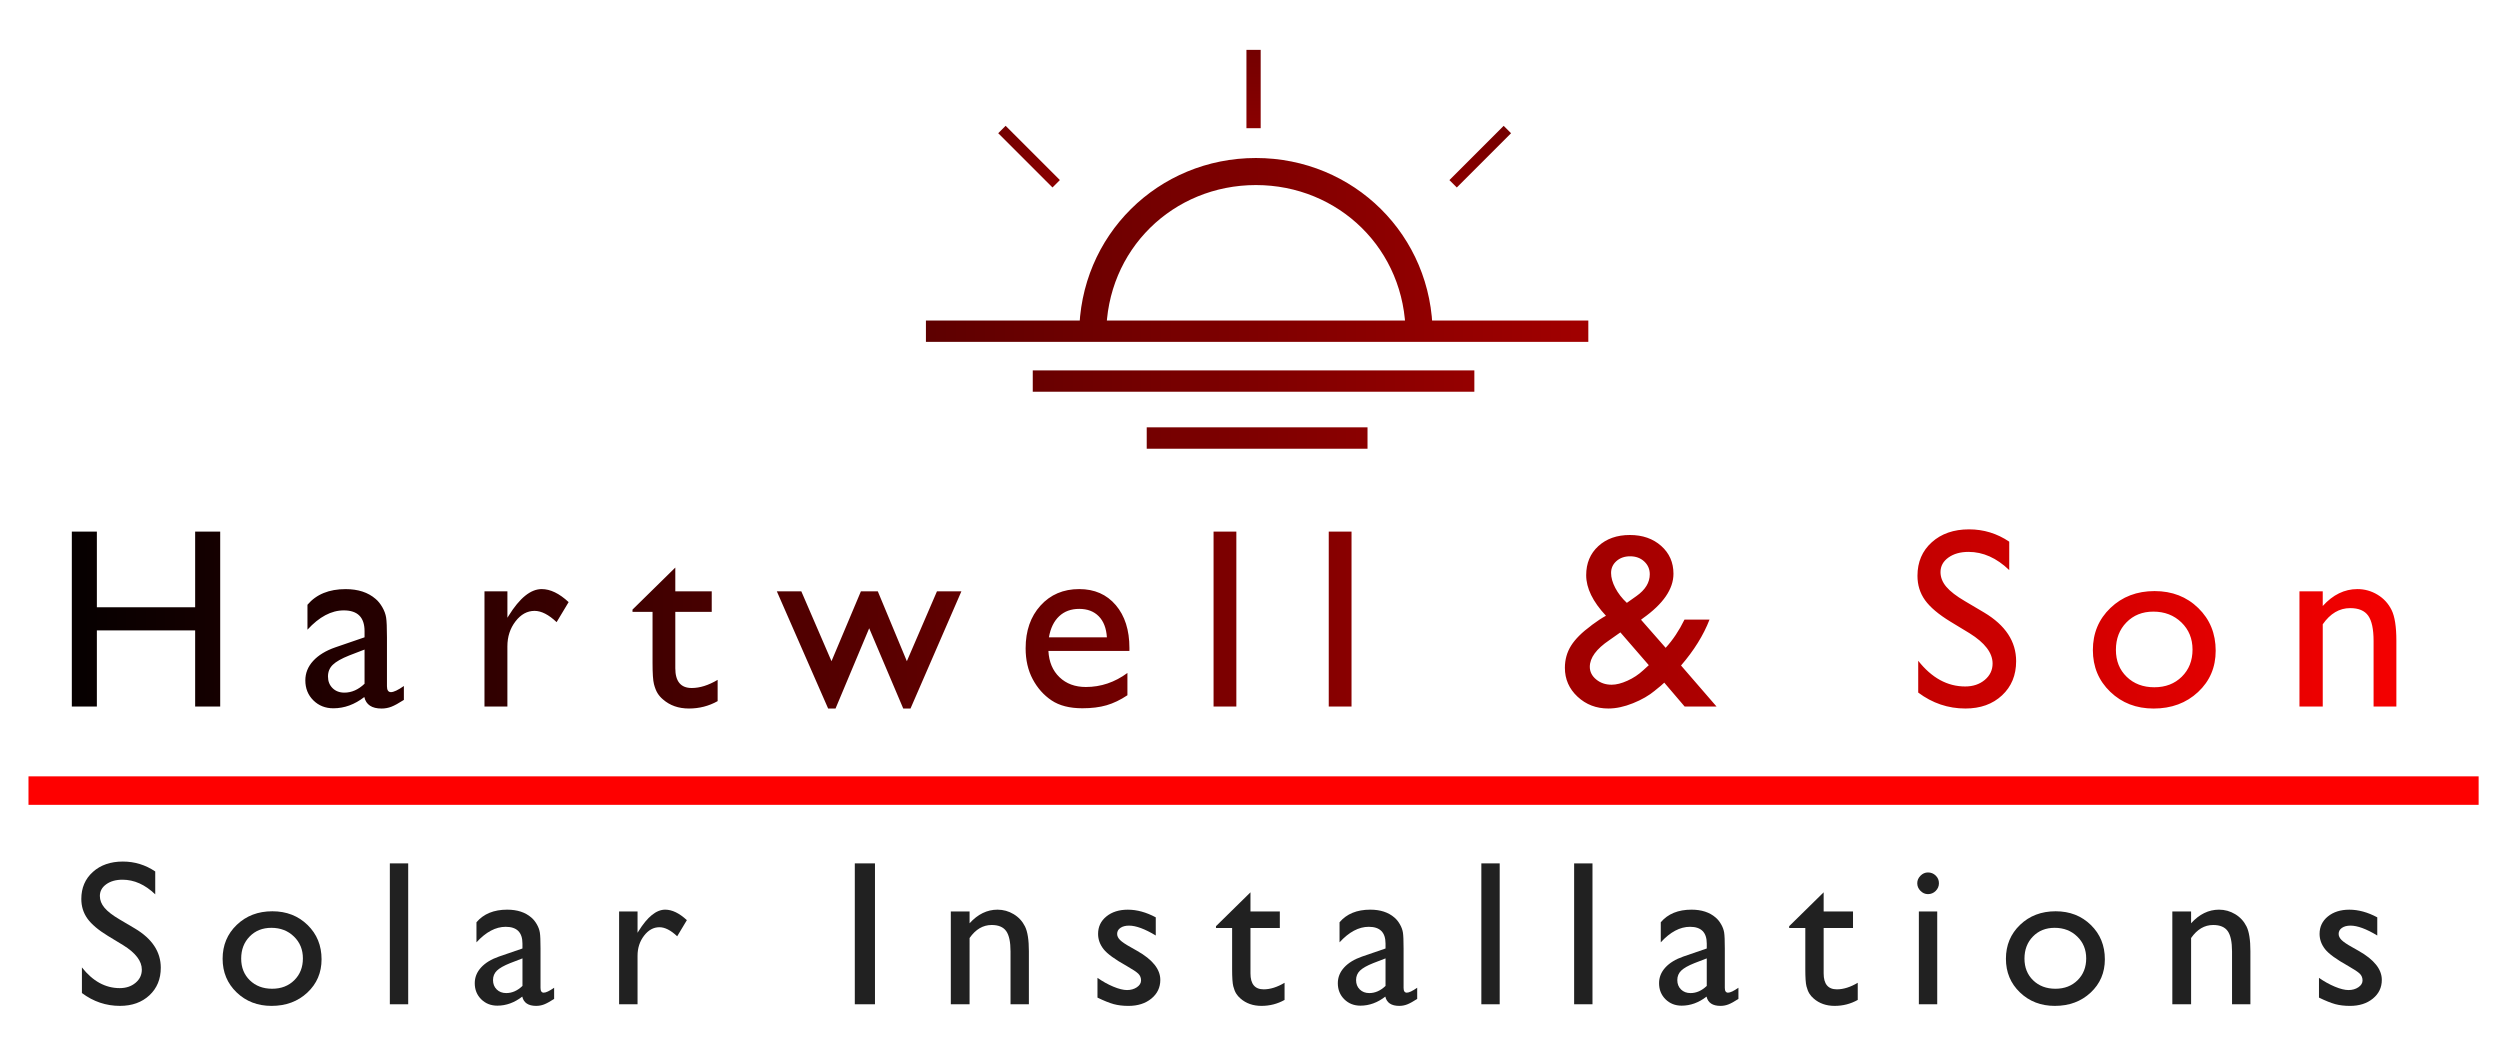 <?xml version="1.0" encoding="utf-8"?>
<!-- Generator: Adobe Illustrator 15.0.0, SVG Export Plug-In . SVG Version: 6.00 Build 0)  -->
<!DOCTYPE svg PUBLIC "-//W3C//DTD SVG 1.1//EN" "http://www.w3.org/Graphics/SVG/1.1/DTD/svg11.dtd">
<svg version="1.1" id="Layer_1" xmlns="http://www.w3.org/2000/svg" xmlns:xlink="http://www.w3.org/1999/xlink" x="0px" y="0px"
	 width="351px" height="146px" viewBox="0 0 351 146" enable-background="new 0 0 351 146" xml:space="preserve">
<g>
	<g>
		<defs>
			<path id="SVGID_1_" d="M27.399,74.641h3.517v24.557h-3.517V88.51H13.6v10.688h-3.516V74.641H13.6v10.616h13.799V74.641z
				 M54.329,89.477v6.873c0,0.551,0.188,0.825,0.563,0.825c0.387,0,0.99-0.286,1.812-0.86v1.951
				c-0.728,0.469-1.311,0.787-1.749,0.957c-0.439,0.17-0.899,0.256-1.38,0.256c-1.371,0-2.181-0.539-2.427-1.617
				c-1.358,1.055-2.807,1.582-4.342,1.582c-1.125,0-2.063-0.373-2.813-1.116c-0.75-0.744-1.125-1.679-1.125-2.804
				c0-1.021,0.365-1.932,1.099-2.733s1.771-1.438,3.12-1.907l4.096-1.406v-0.861c0-1.944-0.973-2.918-2.918-2.918
				c-1.746,0-3.445,0.902-5.098,2.707v-3.498c1.242-1.465,3.028-2.196,5.36-2.196c1.746,0,3.146,0.457,4.201,1.371
				c0.353,0.293,0.668,0.683,0.949,1.169s0.46,0.973,0.536,1.459S54.329,88.115,54.329,89.477z M51.183,95.997v-4.8l-2.145,0.826
				c-1.091,0.435-1.86,0.871-2.313,1.311s-0.677,0.986-0.677,1.645c0,0.668,0.214,1.213,0.642,1.635
				c0.429,0.422,0.981,0.633,1.661,0.633C49.372,97.245,50.315,96.829,51.183,95.997z M71.24,83.023v3.709l0.176-0.28
				c1.547-2.496,3.094-3.744,4.641-3.744c1.207,0,2.467,0.608,3.779,1.828l-1.688,2.813c-1.112-1.056-2.145-1.582-3.094-1.582
				c-1.031,0-1.925,0.492-2.681,1.477s-1.135,2.15-1.135,3.498v8.455h-3.217V83.023H71.24z M88.801,85.591l6.012-5.905v3.34h5.115
				v2.883h-5.115v7.914c0,1.849,0.769,2.773,2.304,2.773c1.147,0,2.36-0.382,3.639-1.144v2.987c-1.23,0.691-2.572,1.037-4.025,1.037
				c-1.465,0-2.684-0.428-3.655-1.283c-0.306-0.258-0.558-0.547-0.757-0.869c-0.198-0.322-0.365-0.744-0.501-1.266
				c-0.135-0.522-0.201-1.516-0.201-2.979v-7.173h-2.813L88.801,85.591L88.801,85.591z M131.549,83.023h3.431l-7.144,16.453h-1.021
				l-4.781-11.268l-4.724,11.268h-1.039l-7.203-16.453h3.437l4.237,9.81l4.13-9.81h2.372l4.079,9.81L131.549,83.023z M158.57,91.393
				h-11.373c0.082,1.547,0.602,2.776,1.557,3.69s2.188,1.371,3.7,1.371c2.108,0,4.055-0.656,5.836-1.97v3.129
				c-0.984,0.656-1.96,1.125-2.928,1.406c-0.967,0.281-2.101,0.422-3.4,0.422c-1.781,0-3.224-0.369-4.324-1.106
				s-1.983-1.731-2.646-2.979c-0.663-1.248-0.993-2.691-0.993-4.332c0-2.461,0.696-4.463,2.092-6.004
				c1.395-1.541,3.205-2.312,5.432-2.312c2.146,0,3.855,0.75,5.133,2.25c1.278,1.5,1.916,3.511,1.916,6.028L158.57,91.393
				L158.57,91.393z M147.268,89.477h8.14c-0.082-1.277-0.464-2.263-1.144-2.953c-0.68-0.691-1.594-1.037-2.742-1.037
				c-1.147,0-2.089,0.346-2.82,1.037C147.969,87.214,147.49,88.197,147.268,89.477z M170.384,74.641h3.199v24.557h-3.199V74.641z
				 M186.556,74.641h3.199v24.557h-3.199V74.641z M236.522,99.195l-2.858-3.352c-0.247,0.247-0.669,0.605-1.268,1.075l-0.035,0.035
				c-0.833,0.694-1.861,1.288-3.088,1.78c-1.226,0.494-2.378,0.742-3.458,0.742c-1.701,0-3.144-0.555-4.329-1.662
				c-1.185-1.106-1.776-2.457-1.776-4.051c0-1.148,0.29-2.187,0.87-3.111c0.58-0.926,1.525-1.869,2.839-2.83l0.053-0.053
				c0.773-0.574,1.441-1.015,2.004-1.318c-1.852-1.98-2.776-3.879-2.776-5.695c0-1.676,0.567-3.035,1.704-4.078
				c1.138-1.043,2.613-1.564,4.431-1.564c1.781,0,3.246,0.512,4.395,1.531c1.149,1.021,1.724,2.323,1.724,3.908
				c0,2.146-1.437,4.235-4.307,6.266l-0.248,0.193l3.46,3.942c1.01-1.103,1.89-2.423,2.641-3.958h3.516
				c-0.846,2.184-2.179,4.328-3.999,6.441l4.983,5.758H236.522L236.522,99.195z M230.7,94.113l0.792-0.721l-3.991-4.605
				l-1.548,1.091c-1.829,1.231-2.744,2.479-2.744,3.745c0,0.691,0.299,1.283,0.896,1.775c0.599,0.492,1.319,0.738,2.163,0.738
				c0.656,0,1.398-0.188,2.226-0.563C229.319,95.199,230.055,94.713,230.7,94.113z M228.409,84.641l1.344-0.951
				c1.25-0.881,1.875-1.902,1.875-3.065c0-0.718-0.261-1.315-0.782-1.798c-0.521-0.482-1.181-0.723-1.978-0.723
				c-0.773,0-1.412,0.224-1.916,0.668c-0.505,0.447-0.757,1.004-0.757,1.674c0,0.646,0.197,1.347,0.593,2.104
				C227.184,83.305,227.724,84.003,228.409,84.641z M276.524,88.906l-2.672-1.622c-1.676-1.022-2.868-2.03-3.577-3.021
				c-0.709-0.992-1.063-2.131-1.063-3.42c0-1.934,0.671-3.504,2.013-4.711s3.085-1.811,5.229-1.811c2.051,0,3.932,0.574,5.643,1.728
				v3.99c-1.77-1.703-3.674-2.554-5.713-2.554c-1.148,0-2.092,0.266-2.83,0.797s-1.107,1.211-1.107,2.039
				c0,0.734,0.272,1.425,0.816,2.066c0.543,0.643,1.418,1.315,2.624,2.021l2.685,1.589c2.995,1.789,4.493,4.065,4.493,6.832
				c0,1.969-0.658,3.567-1.978,4.799s-3.032,1.847-5.143,1.847c-2.426,0-4.635-0.746-6.627-2.238v-4.465
				c1.898,2.406,4.097,3.608,6.593,3.608c1.102,0,2.019-0.307,2.751-0.919c0.731-0.613,1.099-1.381,1.099-2.304
				C279.758,91.666,278.68,90.248,276.524,88.906z M302.505,82.988c2.461,0,4.506,0.795,6.135,2.383s2.442,3.583,2.442,5.984
				c0,2.332-0.825,4.27-2.479,5.811s-3.731,2.313-6.24,2.313c-2.426,0-4.452-0.783-6.081-2.348c-1.63-1.564-2.443-3.52-2.443-5.861
				c0-2.367,0.823-4.34,2.47-5.916C297.956,83.777,300.021,82.988,302.505,82.988z M302.329,85.872
				c-1.535,0-2.795,0.504-3.779,1.513c-0.984,1.008-1.477,2.29-1.477,3.85c0,1.547,0.504,2.81,1.512,3.787
				c1.008,0.979,2.303,1.469,3.885,1.469c1.57,0,2.856-0.495,3.857-1.485c1.002-0.989,1.503-2.259,1.503-3.806
				c0-1.535-0.521-2.807-1.563-3.814C305.224,86.378,303.911,85.872,302.329,85.872z M326.113,83.023v2.058
				c1.431-1.582,3.054-2.373,4.869-2.373c1.008,0,1.945,0.261,2.813,0.782c0.867,0.521,1.525,1.236,1.978,2.145
				c0.452,0.909,0.677,2.348,0.677,4.315v9.245h-3.199v-9.211c0-1.651-0.252-2.832-0.756-3.541s-1.348-1.063-2.53-1.063
				c-1.513,0-2.796,0.757-3.851,2.269v11.549h-3.27V83.023H326.113z"/>
		</defs>
		<clipPath id="SVGID_2_">
			<use xlink:href="#SVGID_1_"  overflow="visible"/>
		</clipPath>
		
			<linearGradient id="SVGID_3_" gradientUnits="userSpaceOnUse" x1="514.269" y1="-119.099" x2="166.269" y2="-119.099" gradientTransform="matrix(1 0 0 -1 -164.269 -37.6)">
			<stop  offset="0" style="stop-color:#FE0000"/>
			<stop  offset="1" style="stop-color:#000000"/>
		</linearGradient>
		<rect x="2" y="-17" clip-path="url(#SVGID_2_)" fill="url(#SVGID_3_)" width="348" height="197"/>
	</g>
</g>
<rect x="4" y="109" fill="#FE0000" width="344" height="4"/>
<g>
	<g>
		<defs>
			<rect id="SVGID_4_" x="130" y="45" width="93" height="3"/>
		</defs>
		<clipPath id="SVGID_5_">
			<use xlink:href="#SVGID_4_"  overflow="visible"/>
		</clipPath>
		
			<linearGradient id="SVGID_6_" gradientUnits="userSpaceOnUse" x1="514.269" y1="-115.099" x2="166.269" y2="-115.099" gradientTransform="matrix(1 0 0 -1 -164.269 -37.6)">
			<stop  offset="0" style="stop-color:#FE0000"/>
			<stop  offset="1" style="stop-color:#000000"/>
		</linearGradient>
		<rect x="2" y="-21" clip-path="url(#SVGID_5_)" fill="url(#SVGID_6_)" width="348" height="197"/>
	</g>
</g>
<g>
	<g>
		<defs>
			<rect id="SVGID_7_" x="145" y="52" width="62" height="3"/>
		</defs>
		<clipPath id="SVGID_8_">
			<use xlink:href="#SVGID_7_"  overflow="visible"/>
		</clipPath>
		
			<linearGradient id="SVGID_9_" gradientUnits="userSpaceOnUse" x1="514.269" y1="-115.099" x2="166.269" y2="-115.099" gradientTransform="matrix(1 0 0 -1 -164.269 -37.6)">
			<stop  offset="0" style="stop-color:#FE0000"/>
			<stop  offset="1" style="stop-color:#000000"/>
		</linearGradient>
		<rect x="2" y="-21" clip-path="url(#SVGID_8_)" fill="url(#SVGID_9_)" width="348" height="197"/>
	</g>
</g>
<g>
	<g>
		<defs>
			<rect id="SVGID_10_" x="161" y="60" width="31" height="3"/>
		</defs>
		<clipPath id="SVGID_11_">
			<use xlink:href="#SVGID_10_"  overflow="visible"/>
		</clipPath>
		
			<linearGradient id="SVGID_12_" gradientUnits="userSpaceOnUse" x1="514.269" y1="-115.099" x2="166.269" y2="-115.099" gradientTransform="matrix(1 0 0 -1 -164.269 -37.6)">
			<stop  offset="0" style="stop-color:#FE0000"/>
			<stop  offset="1" style="stop-color:#000000"/>
		</linearGradient>
		<rect x="2" y="-21" clip-path="url(#SVGID_11_)" fill="url(#SVGID_12_)" width="348" height="197"/>
	</g>
</g>
<g>
	<g>
		<defs>
			<path id="SVGID_13_" d="M201.148,47h-3.797c0-12-9.43-21.018-21.02-21.018S155.314,35,155.314,47h-3.797
				c0-14,11.131-24.816,24.814-24.816C190.014,22.184,201.148,33,201.148,47z"/>
		</defs>
		<clipPath id="SVGID_14_">
			<use xlink:href="#SVGID_13_"  overflow="visible"/>
		</clipPath>
		
			<linearGradient id="SVGID_15_" gradientUnits="userSpaceOnUse" x1="514.269" y1="-115.099" x2="166.269" y2="-115.099" gradientTransform="matrix(1 0 0 -1 -164.269 -37.6)">
			<stop  offset="0" style="stop-color:#FE0000"/>
			<stop  offset="1" style="stop-color:#000000"/>
		</linearGradient>
		<rect x="2" y="-21" clip-path="url(#SVGID_14_)" fill="url(#SVGID_15_)" width="348" height="197"/>
	</g>
</g>
<g display="none">
	<g display="inline">
		<g>
			<defs>
				<path id="SVGID_16_" d="M370.207,498v-22.545h4.768v9.303h9.677v-9.303h4.755V498h-4.755v-9.313h-9.677V498H370.207z
					 M404.353,498h-5.108l7.783-22.545h6.144L420.943,498h-5.107l-5.647-17.395h-0.176L404.353,498z M404.033,489.139h12.065v3.721
					h-12.065V489.139z M430.781,498v-22.545h8.896c1.703,0,3.156,0.303,4.364,0.908c1.207,0.605,2.129,1.459,2.764,2.564
					c0.635,1.104,0.952,2.4,0.952,3.891c0,1.498-0.322,2.783-0.97,3.859c-0.646,1.074-1.58,1.896-2.802,2.471
					c-1.222,0.572-2.698,0.859-4.431,0.859h-5.956v-3.832h5.185c0.909,0,1.665-0.123,2.269-0.373
					c0.602-0.25,1.052-0.625,1.349-1.123c0.297-0.5,0.445-1.119,0.445-1.861c0-0.748-0.148-1.379-0.445-1.893
					c-0.297-0.516-0.748-0.904-1.354-1.172c-0.605-0.27-1.367-0.402-2.285-0.402h-3.214V498H430.781z M442.955,487.74L448.56,498
					h-5.263l-5.481-10.26H442.955z M457.396,479.385v-3.93h18.516v3.93h-6.901V498h-4.711v-18.615H457.396z M491.178,498
					l-6.451-22.545h5.207l3.732,15.664h0.187l4.117-15.664h4.458l4.105,15.697h0.198l3.732-15.697h5.207L509.221,498h-4.646
					l-4.293-14.74h-0.176L495.823,498H491.178z M525.344,498v-22.545h15.19v3.93H530.11v5.373h9.645v3.93h-9.645v5.383h10.47V498
					H525.344z M551.463,498v-22.545h4.768v18.615h9.665V498H551.463z M576.185,498v-22.545h4.767v18.615h9.666V498H576.185z
					 M607.73,498.33c-1.555,0-2.898-0.279-4.028-0.836c-1.13-0.559-1.998-1.316-2.604-2.273s-0.908-2.027-0.908-3.209
					c0-0.881,0.176-1.662,0.528-2.346c0.352-0.682,0.844-1.311,1.475-1.887s1.365-1.15,2.202-1.725l4.37-2.873
					c0.564-0.359,0.979-0.738,1.244-1.141c0.264-0.4,0.396-0.834,0.396-1.305c0-0.447-0.18-0.861-0.539-1.244
					c-0.359-0.381-0.87-0.566-1.531-0.561c-0.438,0-0.82,0.098-1.145,0.291c-0.322,0.195-0.574,0.449-0.754,0.76
					c-0.18,0.314-0.271,0.66-0.271,1.041c0,0.469,0.133,0.947,0.396,1.432s0.616,0.996,1.057,1.535s0.921,1.121,1.441,1.744
					L619.752,498h-4.888l-8.918-9.93c-0.587-0.668-1.172-1.367-1.756-2.098c-0.583-0.73-1.069-1.508-1.458-2.334
					c-0.39-0.824-0.583-1.725-0.583-2.691c0-1.094,0.254-2.076,0.765-2.949c0.511-0.875,1.229-1.564,2.151-2.076
					c0.926-0.51,2.004-0.766,3.237-0.766c1.203,0,2.243,0.244,3.12,0.732c0.877,0.486,1.553,1.135,2.025,1.938
					c0.475,0.805,0.71,1.688,0.71,2.648c0,1.063-0.263,2.025-0.787,2.889s-1.261,1.635-2.207,2.318l-4.602,3.313
					c-0.624,0.455-1.084,0.918-1.382,1.393s-0.446,0.928-0.446,1.359c0,0.535,0.133,1.018,0.396,1.441
					c0.265,0.426,0.639,0.762,1.123,1.008c0.483,0.246,1.053,0.369,1.707,0.369c0.792,0,1.574-0.182,2.35-0.545
					s1.479-0.881,2.113-1.553s1.144-1.471,1.524-2.395c0.381-0.926,0.572-1.949,0.572-3.072h3.886c0,1.381-0.149,2.623-0.451,3.727
					c-0.301,1.105-0.72,2.066-1.255,2.885c-0.536,0.818-1.147,1.488-1.838,2.01c-0.221,0.141-0.434,0.271-0.639,0.396
					c-0.206,0.125-0.419,0.256-0.639,0.395c-0.837,0.678-1.771,1.164-2.803,1.467C609.755,498.18,608.736,498.33,607.73,498.33z
					 M641.159,481.938c-0.088-0.887-0.467-1.576-1.134-2.068c-0.668-0.492-1.574-0.738-2.72-0.738c-0.777,0-1.435,0.109-1.97,0.324
					c-0.536,0.219-0.945,0.518-1.229,0.898s-0.424,0.813-0.424,1.299c-0.016,0.404,0.071,0.756,0.259,1.057s0.446,0.561,0.776,0.775
					s0.711,0.404,1.145,0.563s0.896,0.291,1.388,0.402l2.024,0.484c0.984,0.219,1.887,0.514,2.709,0.879
					c0.821,0.367,1.533,0.818,2.135,1.355c0.603,0.533,1.07,1.166,1.404,1.893s0.504,1.561,0.512,2.5
					c-0.008,1.379-0.356,2.574-1.051,3.582c-0.693,1.01-1.691,1.791-2.995,2.346c-1.303,0.555-2.872,0.83-4.706,0.83
					c-1.819,0-3.402-0.277-4.75-0.836s-2.396-1.385-3.147-2.482s-1.146-2.457-1.185-4.078h4.613
					c0.051,0.756,0.271,1.385,0.654,1.889c0.384,0.502,0.901,0.879,1.553,1.133c0.648,0.254,1.385,0.381,2.207,0.381
					c0.807,0,1.51-0.117,2.107-0.354c0.599-0.234,1.063-0.561,1.393-0.979s0.496-0.898,0.496-1.441c0-0.506-0.148-0.934-0.446-1.277
					c-0.297-0.344-0.729-0.639-1.299-0.881s-1.265-0.461-2.086-0.66l-2.455-0.617c-1.901-0.461-3.401-1.184-4.503-2.168
					c-1.102-0.982-1.647-2.309-1.641-3.975c-0.008-1.365,0.357-2.559,1.096-3.576c0.737-1.021,1.752-1.816,3.045-2.391
					c1.291-0.572,2.759-0.857,4.401-0.857c1.675,0,3.137,0.285,4.388,0.857c1.252,0.572,2.227,1.369,2.924,2.391
					c0.697,1.02,1.057,2.201,1.078,3.543h-4.567V481.938z M670.284,475.455h4.767v14.641c0,1.645-0.392,3.082-1.172,4.314
					c-0.781,1.234-1.873,2.193-3.275,2.879c-1.401,0.688-3.034,1.029-4.898,1.029c-1.871,0-3.508-0.342-4.909-1.029
					c-1.401-0.686-2.491-1.645-3.271-2.879c-0.777-1.232-1.166-2.67-1.166-4.314v-14.641h4.766v14.232
					c0,0.859,0.189,1.623,0.567,2.291s0.912,1.191,1.604,1.574c0.688,0.381,1.491,0.57,2.409,0.57c0.926,0,1.73-0.189,2.416-0.57
					c0.688-0.383,1.22-0.906,1.598-1.574s0.566-1.432,0.566-2.291L670.284,475.455L670.284,475.455z M704.957,475.455V498h-4.116
					l-9.81-14.189h-0.165V498H686.1v-22.545h4.183l9.732,14.178h0.197v-14.178H704.957z"/>
			</defs>
			<clipPath id="SVGID_17_">
				<use xlink:href="#SVGID_16_"  overflow="visible"/>
			</clipPath>
			
				<linearGradient id="SVGID_18_" gradientUnits="userSpaceOnUse" x1="879.269" y1="-518.099" x2="531.269" y2="-518.099" gradientTransform="matrix(1 0 0 -1 -164.269 -37.6)">
				<stop  offset="0" style="stop-color:#FE0000"/>
				<stop  offset="1" style="stop-color:#000000"/>
			</linearGradient>
			<rect x="367" y="382" clip-path="url(#SVGID_17_)" fill="url(#SVGID_18_)" width="348" height="197"/>
		</g>
	</g>
	<g display="inline">
		<path d="M376.137,525.643c-0.058-0.574-0.3-1.016-0.731-1.334c-0.431-0.318-1.015-0.475-1.754-0.475
			c-0.5,0-0.926,0.066-1.271,0.211c-0.344,0.139-0.608,0.326-0.79,0.576c-0.183,0.246-0.274,0.523-0.274,0.838
			c-0.009,0.258,0.047,0.486,0.167,0.682c0.121,0.191,0.287,0.361,0.501,0.5c0.211,0.139,0.459,0.26,0.736,0.361
			c0.28,0.104,0.578,0.189,0.896,0.258l1.306,0.313c0.634,0.143,1.216,0.332,1.747,0.57c0.529,0.236,0.988,0.521,1.378,0.869
			c0.389,0.348,0.689,0.756,0.905,1.225c0.214,0.469,0.324,1.008,0.328,1.611c-0.004,0.887-0.229,1.66-0.676,2.311
			c-0.448,0.648-1.091,1.156-1.933,1.514c-0.84,0.357-1.853,0.533-3.034,0.533c-1.174,0-2.196-0.178-3.064-0.537
			s-1.544-0.895-2.029-1.602c-0.484-0.707-0.738-1.588-0.764-2.633h2.976c0.033,0.488,0.175,0.895,0.424,1.221
			c0.248,0.324,0.582,0.568,1,0.73c0.418,0.16,0.893,0.244,1.425,0.244c0.519,0,0.972-0.074,1.358-0.23
			c0.386-0.146,0.686-0.359,0.896-0.629c0.213-0.271,0.321-0.578,0.321-0.93c0-0.328-0.097-0.6-0.288-0.822
			c-0.191-0.225-0.471-0.414-0.839-0.57c-0.366-0.158-0.815-0.299-1.345-0.426l-1.583-0.395c-1.227-0.303-2.194-0.768-2.903-1.4
			c-0.709-0.637-1.063-1.488-1.059-2.563c-0.004-0.883,0.231-1.654,0.706-2.309c0.477-0.66,1.132-1.172,1.964-1.543
			c0.833-0.369,1.777-0.551,2.84-0.551c1.078,0,2.021,0.182,2.827,0.551c0.808,0.371,1.436,0.883,1.886,1.543
			c0.45,0.654,0.683,1.418,0.695,2.283h-2.945V525.643z"/>
		<path d="M398.302,528.73c0,1.588-0.301,2.934-0.899,4.047c-0.598,1.111-1.412,1.961-2.441,2.547
			c-1.03,0.584-2.187,0.873-3.47,0.873c-1.292,0-2.452-0.289-3.477-0.877c-1.028-0.586-1.839-1.439-2.437-2.549
			c-0.598-1.113-0.896-2.457-0.896-4.041c0-1.586,0.298-2.936,0.896-4.049c0.597-1.107,1.408-1.961,2.437-2.543
			c1.024-0.586,2.185-0.875,3.477-0.875c1.283,0,2.438,0.289,3.47,0.875c1.029,0.582,1.844,1.436,2.441,2.543
			C398,525.797,398.302,527.145,398.302,528.73z M395.184,528.73c0-1.027-0.153-1.893-0.458-2.596
			c-0.305-0.705-0.736-1.242-1.288-1.607c-0.555-0.363-1.203-0.547-1.946-0.547c-0.742,0-1.392,0.184-1.943,0.547
			c-0.556,0.365-0.983,0.902-1.288,1.607c-0.308,0.703-0.458,1.568-0.458,2.596s0.15,1.893,0.458,2.598
			c0.305,0.705,0.732,1.24,1.288,1.604c0.552,0.365,1.202,0.549,1.943,0.549c0.743,0,1.392-0.184,1.946-0.549
			c0.552-0.363,0.983-0.898,1.288-1.604S395.184,529.76,395.184,528.73z"/>
		<path d="M404.172,536.004v-14.545h3.071v12.008h6.235v2.537H404.172z"/>
		<path d="M421.981,536.004h-3.294l5.021-14.545h3.962l5.011,14.545h-3.292l-3.644-11.221h-0.113L421.981,536.004z M421.777,530.283
			h7.778v2.4h-7.778V530.283L421.777,530.283z"/>
		<path d="M438.025,536.004v-14.545h5.737c1.099,0,2.036,0.197,2.813,0.586c0.78,0.395,1.373,0.945,1.783,1.658
			c0.409,0.709,0.615,1.545,0.615,2.506c0,0.971-0.209,1.797-0.626,2.492c-0.415,0.691-1.021,1.223-1.807,1.588
			c-0.788,0.375-1.74,0.557-2.856,0.557h-3.841v-2.469h3.343c0.586,0,1.075-0.082,1.461-0.242c0.389-0.162,0.68-0.404,0.871-0.723
			c0.189-0.322,0.287-0.725,0.287-1.203c0-0.48-0.098-0.887-0.287-1.219c-0.191-0.332-0.482-0.584-0.874-0.758
			c-0.391-0.17-0.881-0.258-1.472-0.258H441.1v12.027h-3.075V536.004z M445.877,529.387l3.614,6.617h-3.395l-3.536-6.617H445.877z"
			/>
		<path d="M462.98,536.004v-14.545h5.734c1.102,0,2.044,0.211,2.818,0.633c0.775,0.414,1.367,0.996,1.779,1.738
			c0.409,0.738,0.612,1.594,0.612,2.559s-0.209,1.816-0.625,2.557c-0.416,0.736-1.019,1.313-1.808,1.727
			c-0.787,0.408-1.739,0.615-2.856,0.615h-3.656v-2.463h3.158c0.594,0,1.082-0.104,1.469-0.311c0.384-0.205,0.673-0.492,0.866-0.855
			c0.189-0.367,0.287-0.791,0.287-1.27c0-0.482-0.098-0.904-0.287-1.268c-0.193-0.361-0.483-0.646-0.87-0.844
			c-0.389-0.201-0.881-0.303-1.479-0.303h-2.069v12.027h-3.073V536.004z"/>
		<path d="M480.348,536.004h-3.291l5.019-14.545h3.96l5.012,14.545h-3.291l-3.643-11.221h-0.111L480.348,536.004z M480.146,530.283
			h7.775v2.4h-7.775V530.283z"/>
		<path d="M508.556,521.459v14.545H505.9l-6.323-9.152h-0.106v9.152h-3.077v-14.545h2.702l6.275,9.146h0.127v-9.146H508.556z"/>
		<path d="M514.689,536.004v-14.545h9.796v2.535h-6.724v3.465h6.221v2.535h-6.221v3.473h6.75v2.535h-9.822V536.004z"/>
		<path d="M530.531,536.004v-14.545h3.077v12.008h6.229v2.537H530.531z"/>
		<path d="M556.783,521.459v14.545h-3.07v-14.545H556.783z"/>
		<path d="M575.077,521.459v14.545h-2.651l-6.328-9.152h-0.107v9.152h-3.07v-14.545h2.695l6.276,9.146h0.127v-9.146H575.077z"/>
		<path d="M589.099,525.643c-0.054-0.574-0.297-1.016-0.73-1.334c-0.431-0.318-1.017-0.475-1.752-0.475
			c-0.505,0-0.926,0.066-1.271,0.211c-0.348,0.139-0.609,0.326-0.793,0.576c-0.186,0.246-0.271,0.523-0.271,0.838
			c-0.01,0.258,0.044,0.486,0.165,0.682c0.12,0.191,0.289,0.361,0.498,0.5c0.214,0.139,0.459,0.26,0.741,0.361
			c0.278,0.104,0.578,0.189,0.892,0.258l1.312,0.313c0.632,0.143,1.213,0.332,1.745,0.57c0.526,0.236,0.986,0.521,1.379,0.869
			c0.386,0.348,0.688,0.756,0.9,1.225c0.218,0.469,0.325,1.008,0.331,1.611c-0.006,0.887-0.23,1.66-0.68,2.311
			c-0.447,0.648-1.088,1.156-1.928,1.514c-0.844,0.357-1.853,0.533-3.034,0.533c-1.175,0-2.196-0.178-3.066-0.537
			c-0.865-0.359-1.544-0.895-2.027-1.602c-0.484-0.707-0.742-1.588-0.767-2.633h2.978c0.032,0.488,0.171,0.895,0.419,1.221
			c0.253,0.324,0.583,0.568,1.003,0.73c0.421,0.16,0.896,0.244,1.423,0.244c0.522,0,0.979-0.074,1.361-0.23
			c0.384-0.146,0.686-0.359,0.898-0.629c0.214-0.271,0.32-0.578,0.32-0.93c0-0.328-0.097-0.6-0.29-0.822
			c-0.192-0.225-0.471-0.414-0.837-0.57c-0.365-0.158-0.815-0.299-1.347-0.426l-1.581-0.395c-1.229-0.303-2.193-0.768-2.903-1.4
			c-0.71-0.637-1.065-1.488-1.059-2.563c-0.008-0.883,0.228-1.654,0.707-2.309c0.476-0.66,1.126-1.172,1.964-1.543
			c0.832-0.369,1.777-0.551,2.838-0.551c1.077,0,2.021,0.182,2.827,0.551c0.808,0.371,1.438,0.883,1.884,1.543
			c0.45,0.654,0.683,1.418,0.697,2.283h-2.946V525.643z"/>
		<path d="M597.348,523.994v-2.535h11.941v2.535h-4.448v12.01h-3.043v-12.01H597.348z"/>
		<path d="M615.578,536.004h-3.292l5.019-14.545h3.961l5.013,14.545h-3.293l-3.645-11.221h-0.114L615.578,536.004z M615.372,530.283
			h7.78v2.4h-7.78V530.283z"/>
		<path d="M631.622,536.004v-14.545h3.076v12.008h6.23v2.537H631.622z"/>
		<path d="M646.568,536.004v-14.545h3.071v12.008h6.234v2.537H646.568z"/>
		<path d="M661.508,536.004v-14.545h9.797v2.535h-6.72v3.465h6.216v2.535h-6.216v3.473h6.75v2.535h-9.827V536.004z"/>
		<path d="M677.355,536.004v-14.545h5.735c1.096,0,2.032,0.197,2.813,0.586c0.78,0.395,1.373,0.945,1.785,1.658
			c0.407,0.709,0.612,1.545,0.612,2.506c0,0.971-0.208,1.797-0.627,2.492c-0.414,0.691-1.017,1.223-1.805,1.588
			c-0.79,0.375-1.741,0.557-2.859,0.557h-3.842v-2.469h3.346c0.587,0,1.073-0.082,1.465-0.242c0.387-0.162,0.674-0.404,0.868-0.723
			c0.192-0.322,0.289-0.725,0.289-1.203c0-0.48-0.097-0.887-0.289-1.219c-0.194-0.332-0.482-0.584-0.871-0.758
			c-0.395-0.17-0.884-0.258-1.476-0.258h-2.073v12.027h-3.071V536.004z M685.204,529.387l3.612,6.617h-3.392l-3.533-6.617H685.204z"
			/>
		<path d="M701.957,525.643c-0.055-0.574-0.298-1.016-0.729-1.334c-0.431-0.318-1.017-0.475-1.752-0.475
			c-0.5,0-0.926,0.066-1.271,0.211c-0.347,0.139-0.608,0.326-0.794,0.576c-0.179,0.246-0.271,0.523-0.271,0.838
			c-0.009,0.258,0.045,0.486,0.166,0.682c0.12,0.191,0.289,0.361,0.502,0.5c0.21,0.139,0.456,0.26,0.737,0.361
			c0.276,0.104,0.578,0.189,0.896,0.258l1.305,0.313c0.633,0.143,1.215,0.332,1.746,0.57c0.527,0.236,0.987,0.521,1.379,0.869
			c0.387,0.348,0.689,0.756,0.902,1.225c0.215,0.469,0.324,1.008,0.329,1.611c-0.005,0.887-0.23,1.66-0.675,2.311
			c-0.446,0.648-1.092,1.156-1.933,1.514c-0.84,0.357-1.852,0.533-3.034,0.533c-1.174,0-2.195-0.178-3.065-0.537
			c-0.866-0.359-1.545-0.895-2.028-1.602s-0.736-1.588-0.766-2.633h2.977c0.032,0.488,0.177,0.895,0.425,1.221
			c0.248,0.324,0.583,0.568,0.998,0.73c0.421,0.16,0.896,0.244,1.424,0.244c0.521,0,0.977-0.074,1.359-0.23
			c0.389-0.146,0.687-0.359,0.899-0.629c0.213-0.271,0.32-0.578,0.32-0.93c0-0.328-0.099-0.6-0.29-0.822
			c-0.188-0.225-0.472-0.414-0.838-0.57c-0.364-0.158-0.814-0.299-1.347-0.426l-1.581-0.395c-1.228-0.303-2.192-0.768-2.902-1.4
			c-0.709-0.637-1.063-1.488-1.058-2.563c-0.005-0.883,0.23-1.654,0.705-2.309c0.477-0.66,1.13-1.172,1.964-1.543
			c0.832-0.369,1.777-0.551,2.838-0.551c1.077,0,2.021,0.182,2.827,0.551c0.809,0.371,1.438,0.883,1.889,1.543
			c0.45,0.654,0.684,1.418,0.696,2.283h-2.949V525.643z"/>
	</g>
	<g display="inline">
		<g>
			<defs>
				<rect id="SVGID_19_" x="369" y="508" width="344" height="4"/>
			</defs>
			<clipPath id="SVGID_20_">
				<use xlink:href="#SVGID_19_"  overflow="visible"/>
			</clipPath>
			
				<linearGradient id="SVGID_21_" gradientUnits="userSpaceOnUse" x1="879.269" y1="-518.099" x2="531.269" y2="-518.099" gradientTransform="matrix(1 0 0 -1 -164.269 -37.6)">
				<stop  offset="0" style="stop-color:#FE0000"/>
				<stop  offset="1" style="stop-color:#000000"/>
			</linearGradient>
			<rect x="367" y="382" clip-path="url(#SVGID_20_)" fill="url(#SVGID_21_)" width="348" height="197"/>
		</g>
	</g>
	<g display="inline">
		<g>
			<g>
				<defs>
					<rect id="SVGID_22_" x="495" y="448" width="93" height="3"/>
				</defs>
				<clipPath id="SVGID_23_">
					<use xlink:href="#SVGID_22_"  overflow="visible"/>
				</clipPath>
				
					<linearGradient id="SVGID_24_" gradientUnits="userSpaceOnUse" x1="879.269" y1="-518.099" x2="531.269" y2="-518.099" gradientTransform="matrix(1 0 0 -1 -164.269 -37.6)">
					<stop  offset="0" style="stop-color:#FE0000"/>
					<stop  offset="1" style="stop-color:#000000"/>
				</linearGradient>
				<rect x="367" y="382" clip-path="url(#SVGID_23_)" fill="url(#SVGID_24_)" width="348" height="197"/>
			</g>
		</g>
		<g>
			<g>
				<defs>
					<rect id="SVGID_25_" x="510" y="455" width="62" height="3"/>
				</defs>
				<clipPath id="SVGID_26_">
					<use xlink:href="#SVGID_25_"  overflow="visible"/>
				</clipPath>
				
					<linearGradient id="SVGID_27_" gradientUnits="userSpaceOnUse" x1="879.269" y1="-518.099" x2="531.269" y2="-518.099" gradientTransform="matrix(1 0 0 -1 -164.269 -37.6)">
					<stop  offset="0" style="stop-color:#FE0000"/>
					<stop  offset="1" style="stop-color:#000000"/>
				</linearGradient>
				<rect x="367" y="382" clip-path="url(#SVGID_26_)" fill="url(#SVGID_27_)" width="348" height="197"/>
			</g>
		</g>
		<g>
			<g>
				<defs>
					<rect id="SVGID_28_" x="526" y="463" width="31" height="3"/>
				</defs>
				<clipPath id="SVGID_29_">
					<use xlink:href="#SVGID_28_"  overflow="visible"/>
				</clipPath>
				
					<linearGradient id="SVGID_30_" gradientUnits="userSpaceOnUse" x1="879.269" y1="-518.099" x2="531.269" y2="-518.099" gradientTransform="matrix(1 0 0 -1 -164.269 -37.6)">
					<stop  offset="0" style="stop-color:#FE0000"/>
					<stop  offset="1" style="stop-color:#000000"/>
				</linearGradient>
				<rect x="367" y="382" clip-path="url(#SVGID_29_)" fill="url(#SVGID_30_)" width="348" height="197"/>
			</g>
		</g>
		<g>
			<g>
				<defs>
					<path id="SVGID_31_" d="M565.725,450h-3.797c0-12-9.431-21.018-21.02-21.018c-11.59,0-21.019,9.018-21.019,21.018h-3.797
						c0-14,11.131-24.816,24.814-24.816C554.593,425.184,565.725,436,565.725,450z"/>
				</defs>
				<clipPath id="SVGID_32_">
					<use xlink:href="#SVGID_31_"  overflow="visible"/>
				</clipPath>
				
					<linearGradient id="SVGID_33_" gradientUnits="userSpaceOnUse" x1="879.269" y1="-518.099" x2="531.269" y2="-518.099" gradientTransform="matrix(1 0 0 -1 -164.269 -37.6)">
					<stop  offset="0" style="stop-color:#FE0000"/>
					<stop  offset="1" style="stop-color:#000000"/>
				</linearGradient>
				<rect x="367" y="382" clip-path="url(#SVGID_32_)" fill="url(#SVGID_33_)" width="348" height="197"/>
			</g>
		</g>
	</g>
</g>
<g>
	<g>
		<defs>
			
				<rect id="SVGID_34_" x="139.107" y="21.273" transform="matrix(0.707 0.707 -0.707 0.707 57.88 -95.725)" width="10.775" height="1.47"/>
		</defs>
		<clipPath id="SVGID_35_">
			<use xlink:href="#SVGID_34_"  overflow="visible"/>
		</clipPath>
		
			<linearGradient id="SVGID_36_" gradientUnits="userSpaceOnUse" x1="533.752" y1="158.415" x2="410.811" y2="158.415" gradientTransform="matrix(0.707 0.707 0.707 -0.707 -307.19 -194.557)">
			<stop  offset="0" style="stop-color:#FE0000"/>
			<stop  offset="1" style="stop-color:#000000"/>
		</linearGradient>
		<polygon clip-path="url(#SVGID_35_)" fill="url(#SVGID_36_)" points="148.127,104.958 61.196,18.026 129.424,-50.202 
			216.355,36.729 		"/>
	</g>
</g>
<g>
	<g>
		<defs>
			
				<rect id="SVGID_37_" x="202.407" y="21.277" transform="matrix(-0.707 0.707 -0.707 -0.707 370.296 -109.353)" width="10.775" height="1.468"/>
		</defs>
		<clipPath id="SVGID_38_">
			<use xlink:href="#SVGID_37_"  overflow="visible"/>
		</clipPath>
		
			<linearGradient id="SVGID_39_" gradientUnits="userSpaceOnUse" x1="387.5" y1="12.165" x2="264.56" y2="12.165" gradientTransform="matrix(-0.707 0.707 -0.707 -0.707 452.649 -194.557)">
			<stop  offset="0" style="stop-color:#FE0000"/>
			<stop  offset="1" style="stop-color:#000000"/>
		</linearGradient>
		<polygon clip-path="url(#SVGID_38_)" fill="url(#SVGID_39_)" points="204.16,104.958 291.091,18.026 222.862,-50.202 
			135.931,36.729 		"/>
	</g>
</g>
<g>
	<g>
		<defs>
			<rect id="SVGID_40_" x="175" y="7" width="2" height="11"/>
		</defs>
		<clipPath id="SVGID_41_">
			<use xlink:href="#SVGID_40_"  overflow="visible"/>
		</clipPath>
		
			<linearGradient id="SVGID_42_" gradientUnits="userSpaceOnUse" x1="555.373" y1="408.288" x2="432.373" y2="408.288" gradientTransform="matrix(0 1 1 0 -239.788 -481.373)">
			<stop  offset="0" style="stop-color:#FE0000"/>
			<stop  offset="1" style="stop-color:#000000"/>
		</linearGradient>
		<rect x="120" y="-49" clip-path="url(#SVGID_41_)" fill="url(#SVGID_42_)" width="97" height="123"/>
	</g>
</g>
<g>
	<path fill="#212121" d="M17.307,132.711l-2.152-1.307c-1.35-0.824-2.311-1.637-2.881-2.434c-0.571-0.799-0.857-1.717-0.857-2.754
		c0-1.559,0.541-2.822,1.622-3.795c1.081-0.973,2.485-1.459,4.212-1.459c1.652,0,3.167,0.463,4.545,1.391v3.215
		c-1.425-1.371-2.959-2.057-4.602-2.057c-0.925,0-1.685,0.215-2.28,0.643s-0.892,0.975-0.892,1.643c0,0.592,0.219,1.146,0.657,1.664
		s1.143,1.061,2.113,1.629l2.163,1.279c2.413,1.441,3.619,3.277,3.619,5.504c0,1.586-0.531,2.875-1.593,3.867
		c-1.062,0.99-2.442,1.486-4.142,1.486c-1.954,0-3.733-0.602-5.338-1.803v-3.596c1.529,1.938,3.299,2.906,5.31,2.906
		c0.887,0,1.626-0.248,2.216-0.742c0.59-0.492,0.885-1.111,0.885-1.854C19.913,134.934,19.044,133.791,17.307,132.711z"/>
	<path fill="#212121" d="M38.237,127.943c1.982,0,3.63,0.641,4.942,1.92s1.968,2.885,1.968,4.82c0,1.879-0.666,3.439-1.997,4.68
		c-1.331,1.242-3.007,1.863-5.027,1.863c-1.954,0-3.587-0.631-4.899-1.891s-1.968-2.834-1.968-4.723c0-1.906,0.663-3.496,1.99-4.766
		C34.572,128.578,36.235,127.943,38.237,127.943z M38.095,130.266c-1.237,0-2.251,0.406-3.044,1.219
		c-0.793,0.811-1.189,1.846-1.189,3.102c0,1.246,0.406,2.262,1.218,3.051c0.812,0.787,1.855,1.182,3.129,1.182
		c1.265,0,2.301-0.398,3.108-1.195c0.807-0.799,1.21-1.82,1.21-3.066c0-1.236-0.42-2.262-1.26-3.072
		C40.427,130.672,39.369,130.266,38.095,130.266z"/>
	<path fill="#212121" d="M54.734,121.219h2.577V141h-2.577V121.219z"/>
	<path fill="#212121" d="M75.889,133.17v5.535c0,0.443,0.151,0.666,0.453,0.666c0.312,0,0.798-0.23,1.458-0.693v1.572
		c-0.585,0.377-1.055,0.635-1.409,0.771c-0.354,0.137-0.724,0.205-1.111,0.205c-1.104,0-1.756-0.436-1.954-1.303
		c-1.095,0.85-2.261,1.273-3.498,1.273c-0.906,0-1.662-0.299-2.266-0.898s-0.906-1.352-0.906-2.258c0-0.822,0.295-1.557,0.885-2.203
		c0.59-0.646,1.428-1.158,2.513-1.535l3.299-1.133v-0.695c0-1.566-0.784-2.35-2.351-2.35c-1.407,0-2.775,0.727-4.106,2.18v-2.816
		c1-1.182,2.44-1.771,4.319-1.771c1.407,0,2.535,0.369,3.384,1.105c0.283,0.236,0.538,0.549,0.765,0.941
		c0.227,0.391,0.371,0.783,0.432,1.176C75.859,131.33,75.889,132.074,75.889,133.17z M73.355,138.422v-3.865l-1.728,0.666
		c-0.878,0.35-1.499,0.701-1.862,1.055c-0.363,0.354-0.545,0.795-0.545,1.324c0,0.537,0.172,0.977,0.517,1.316
		c0.345,0.34,0.791,0.51,1.338,0.51C71.896,139.428,72.656,139.092,73.355,138.422z"/>
	<path fill="#212121" d="M89.512,127.973v2.988l0.142-0.227c1.246-2.012,2.492-3.018,3.738-3.018c0.972,0,1.987,0.492,3.044,1.473
		l-1.359,2.266c-0.897-0.85-1.728-1.273-2.492-1.273c-0.831,0-1.551,0.396-2.159,1.189c-0.609,0.793-0.914,1.732-0.914,2.818V141
		h-2.591v-13.027H89.512z"/>
	<path fill="#212121" d="M120.014,121.219h2.832V141h-2.832V121.219z"/>
	<path fill="#212121" d="M136.129,127.973v1.656c1.152-1.273,2.459-1.912,3.922-1.912c0.812,0,1.567,0.211,2.266,0.631
		s1.229,0.996,1.593,1.727c0.363,0.732,0.545,1.891,0.545,3.477V141h-2.577v-7.42c0-1.332-0.203-2.283-0.609-2.854
		c-0.406-0.572-1.085-0.857-2.039-0.857c-1.218,0-2.251,0.609-3.101,1.828V141h-2.634v-13.027H136.129z"/>
	<path fill="#212121" d="M154.085,140.064v-2.775c0.727,0.51,1.47,0.924,2.23,1.24c0.76,0.316,1.4,0.475,1.919,0.475
		c0.538,0,1-0.133,1.388-0.396c0.387-0.266,0.581-0.582,0.581-0.949c0-0.379-0.125-0.691-0.375-0.941
		c-0.25-0.25-0.791-0.611-1.621-1.084c-1.662-0.926-2.75-1.715-3.264-2.371c-0.515-0.656-0.772-1.371-0.772-2.146
		c0-1,0.389-1.816,1.168-2.449c0.778-0.633,1.782-0.949,3.009-0.949c1.274,0,2.582,0.359,3.922,1.076v2.549
		c-1.529-0.924-2.78-1.387-3.752-1.387c-0.5,0-0.904,0.105-1.211,0.318c-0.307,0.213-0.46,0.494-0.46,0.844
		c0,0.303,0.139,0.592,0.417,0.865s0.766,0.604,1.465,0.99l0.921,0.523c2.172,1.229,3.258,2.586,3.258,4.078
		c0,1.066-0.418,1.941-1.253,2.625c-0.836,0.686-1.91,1.027-3.222,1.027c-0.774,0-1.463-0.084-2.067-0.248
		C155.76,140.813,155,140.508,154.085,140.064z"/>
	<path fill="#212121" d="M170.723,130.039l4.843-4.758v2.691h4.121v2.322h-4.121v6.375c0,1.49,0.618,2.234,1.855,2.234
		c0.925,0,1.902-0.307,2.931-0.92v2.406c-0.99,0.557-2.072,0.836-3.242,0.836c-1.18,0-2.162-0.346-2.945-1.033
		c-0.246-0.209-0.448-0.441-0.609-0.701s-0.295-0.6-0.404-1.02c-0.108-0.42-0.163-1.221-0.163-2.4v-5.777h-2.266V130.039z"/>
	<path fill="#212121" d="M197.063,133.17v5.535c0,0.443,0.15,0.666,0.453,0.666c0.311,0,0.797-0.23,1.458-0.693v1.572
		c-0.585,0.377-1.055,0.635-1.409,0.771c-0.354,0.137-0.725,0.205-1.111,0.205c-1.104,0-1.756-0.436-1.954-1.303
		c-1.095,0.85-2.261,1.273-3.497,1.273c-0.906,0-1.662-0.299-2.266-0.898c-0.604-0.6-0.906-1.352-0.906-2.258
		c0-0.822,0.295-1.557,0.885-2.203s1.428-1.158,2.514-1.535l3.299-1.133v-0.695c0-1.566-0.783-2.35-2.351-2.35
		c-1.407,0-2.775,0.727-4.106,2.18v-2.816c1-1.182,2.44-1.771,4.318-1.771c1.407,0,2.535,0.369,3.385,1.105
		c0.283,0.236,0.538,0.549,0.765,0.941c0.227,0.391,0.37,0.783,0.432,1.176C197.031,131.33,197.063,132.074,197.063,133.17z
		 M194.528,138.422v-3.865l-1.728,0.666c-0.878,0.35-1.499,0.701-1.862,1.055s-0.545,0.795-0.545,1.324
		c0,0.537,0.172,0.977,0.517,1.316s0.791,0.51,1.339,0.51C193.069,139.428,193.828,139.092,194.528,138.422z"/>
	<path fill="#212121" d="M207.981,121.219h2.576V141h-2.576V121.219z"/>
	<path fill="#212121" d="M221.008,121.219h2.577V141h-2.577V121.219z"/>
	<path fill="#212121" d="M242.164,133.17v5.535c0,0.443,0.15,0.666,0.453,0.666c0.311,0,0.797-0.23,1.458-0.693v1.572
		c-0.585,0.377-1.055,0.635-1.409,0.771c-0.354,0.137-0.725,0.205-1.111,0.205c-1.104,0-1.756-0.436-1.954-1.303
		c-1.095,0.85-2.261,1.273-3.497,1.273c-0.906,0-1.662-0.299-2.266-0.898c-0.604-0.6-0.906-1.352-0.906-2.258
		c0-0.822,0.295-1.557,0.885-2.203s1.428-1.158,2.514-1.535l3.299-1.133v-0.695c0-1.566-0.783-2.35-2.351-2.35
		c-1.407,0-2.775,0.727-4.106,2.18v-2.816c1-1.182,2.44-1.771,4.318-1.771c1.407,0,2.535,0.369,3.385,1.105
		c0.283,0.236,0.538,0.549,0.765,0.941c0.227,0.391,0.37,0.783,0.432,1.176C242.133,131.33,242.164,132.074,242.164,133.17z
		 M239.629,138.422v-3.865l-1.728,0.666c-0.878,0.35-1.499,0.701-1.862,1.055s-0.545,0.795-0.545,1.324
		c0,0.537,0.172,0.977,0.517,1.316s0.791,0.51,1.339,0.51C238.17,139.428,238.93,139.092,239.629,138.422z"/>
	<path fill="#212121" d="M251.198,130.039l4.843-4.758v2.691h4.121v2.322h-4.121v6.375c0,1.49,0.618,2.234,1.855,2.234
		c0.925,0,1.902-0.307,2.931-0.92v2.406c-0.991,0.557-2.072,0.836-3.243,0.836c-1.18,0-2.161-0.346-2.945-1.033
		c-0.245-0.209-0.447-0.441-0.608-0.701s-0.295-0.6-0.403-1.02c-0.109-0.42-0.163-1.221-0.163-2.4v-5.777h-2.266V130.039z"/>
	<path fill="#212121" d="M270.684,122.492c0.424,0,0.787,0.146,1.09,0.439s0.453,0.65,0.453,1.076c0,0.414-0.15,0.773-0.453,1.076
		c-0.303,0.301-0.666,0.453-1.09,0.453c-0.396,0-0.746-0.154-1.049-0.461c-0.302-0.307-0.453-0.662-0.453-1.068
		c0-0.396,0.151-0.748,0.453-1.055C269.938,122.646,270.287,122.492,270.684,122.492z M269.408,127.973h2.578V141h-2.578V127.973z"
		/>
	<path fill="#212121" d="M288.612,127.943c1.982,0,3.629,0.641,4.941,1.92s1.969,2.885,1.969,4.82c0,1.879-0.666,3.439-1.997,4.68
		c-1.331,1.242-3.007,1.863-5.026,1.863c-1.955,0-3.588-0.631-4.9-1.891c-1.312-1.26-1.968-2.834-1.968-4.723
		c0-1.906,0.663-3.496,1.989-4.766S286.61,127.943,288.612,127.943z M288.469,130.266c-1.236,0-2.251,0.406-3.044,1.219
		c-0.793,0.811-1.189,1.846-1.189,3.102c0,1.246,0.405,2.262,1.218,3.051c0.813,0.787,1.855,1.182,3.129,1.182
		c1.266,0,2.302-0.398,3.108-1.195c0.808-0.799,1.211-1.82,1.211-3.066c0-1.236-0.42-2.262-1.261-3.072
		C290.801,130.672,289.744,130.266,288.469,130.266z"/>
	<path fill="#212121" d="M307.629,127.973v1.656c1.151-1.273,2.459-1.912,3.922-1.912c0.813,0,1.566,0.211,2.266,0.631
		s1.229,0.996,1.593,1.727c0.364,0.732,0.546,1.891,0.546,3.477V141h-2.578v-7.42c0-1.332-0.203-2.283-0.608-2.854
		c-0.405-0.572-1.085-0.857-2.039-0.857c-1.218,0-2.251,0.609-3.101,1.828V141h-2.635v-13.027H307.629z"/>
	<path fill="#212121" d="M325.584,140.064v-2.775c0.727,0.51,1.471,0.924,2.23,1.24s1.399,0.475,1.918,0.475
		c0.539,0,1.001-0.133,1.389-0.396c0.387-0.266,0.58-0.582,0.58-0.949c0-0.379-0.125-0.691-0.375-0.941s-0.791-0.611-1.621-1.084
		c-1.662-0.926-2.75-1.715-3.265-2.371s-0.771-1.371-0.771-2.146c0-1,0.39-1.816,1.168-2.449c0.779-0.633,1.782-0.949,3.009-0.949
		c1.275,0,2.582,0.359,3.923,1.076v2.549c-1.529-0.924-2.78-1.387-3.753-1.387c-0.5,0-0.903,0.105-1.21,0.318
		c-0.308,0.213-0.46,0.494-0.46,0.844c0,0.303,0.139,0.592,0.416,0.865c0.278,0.273,0.767,0.604,1.465,0.99l0.922,0.523
		c2.172,1.229,3.258,2.586,3.258,4.078c0,1.066-0.418,1.941-1.254,2.625c-0.835,0.686-1.909,1.027-3.221,1.027
		c-0.774,0-1.464-0.084-2.068-0.248C327.26,140.813,326.5,140.508,325.584,140.064z"/>
</g>
</svg>
